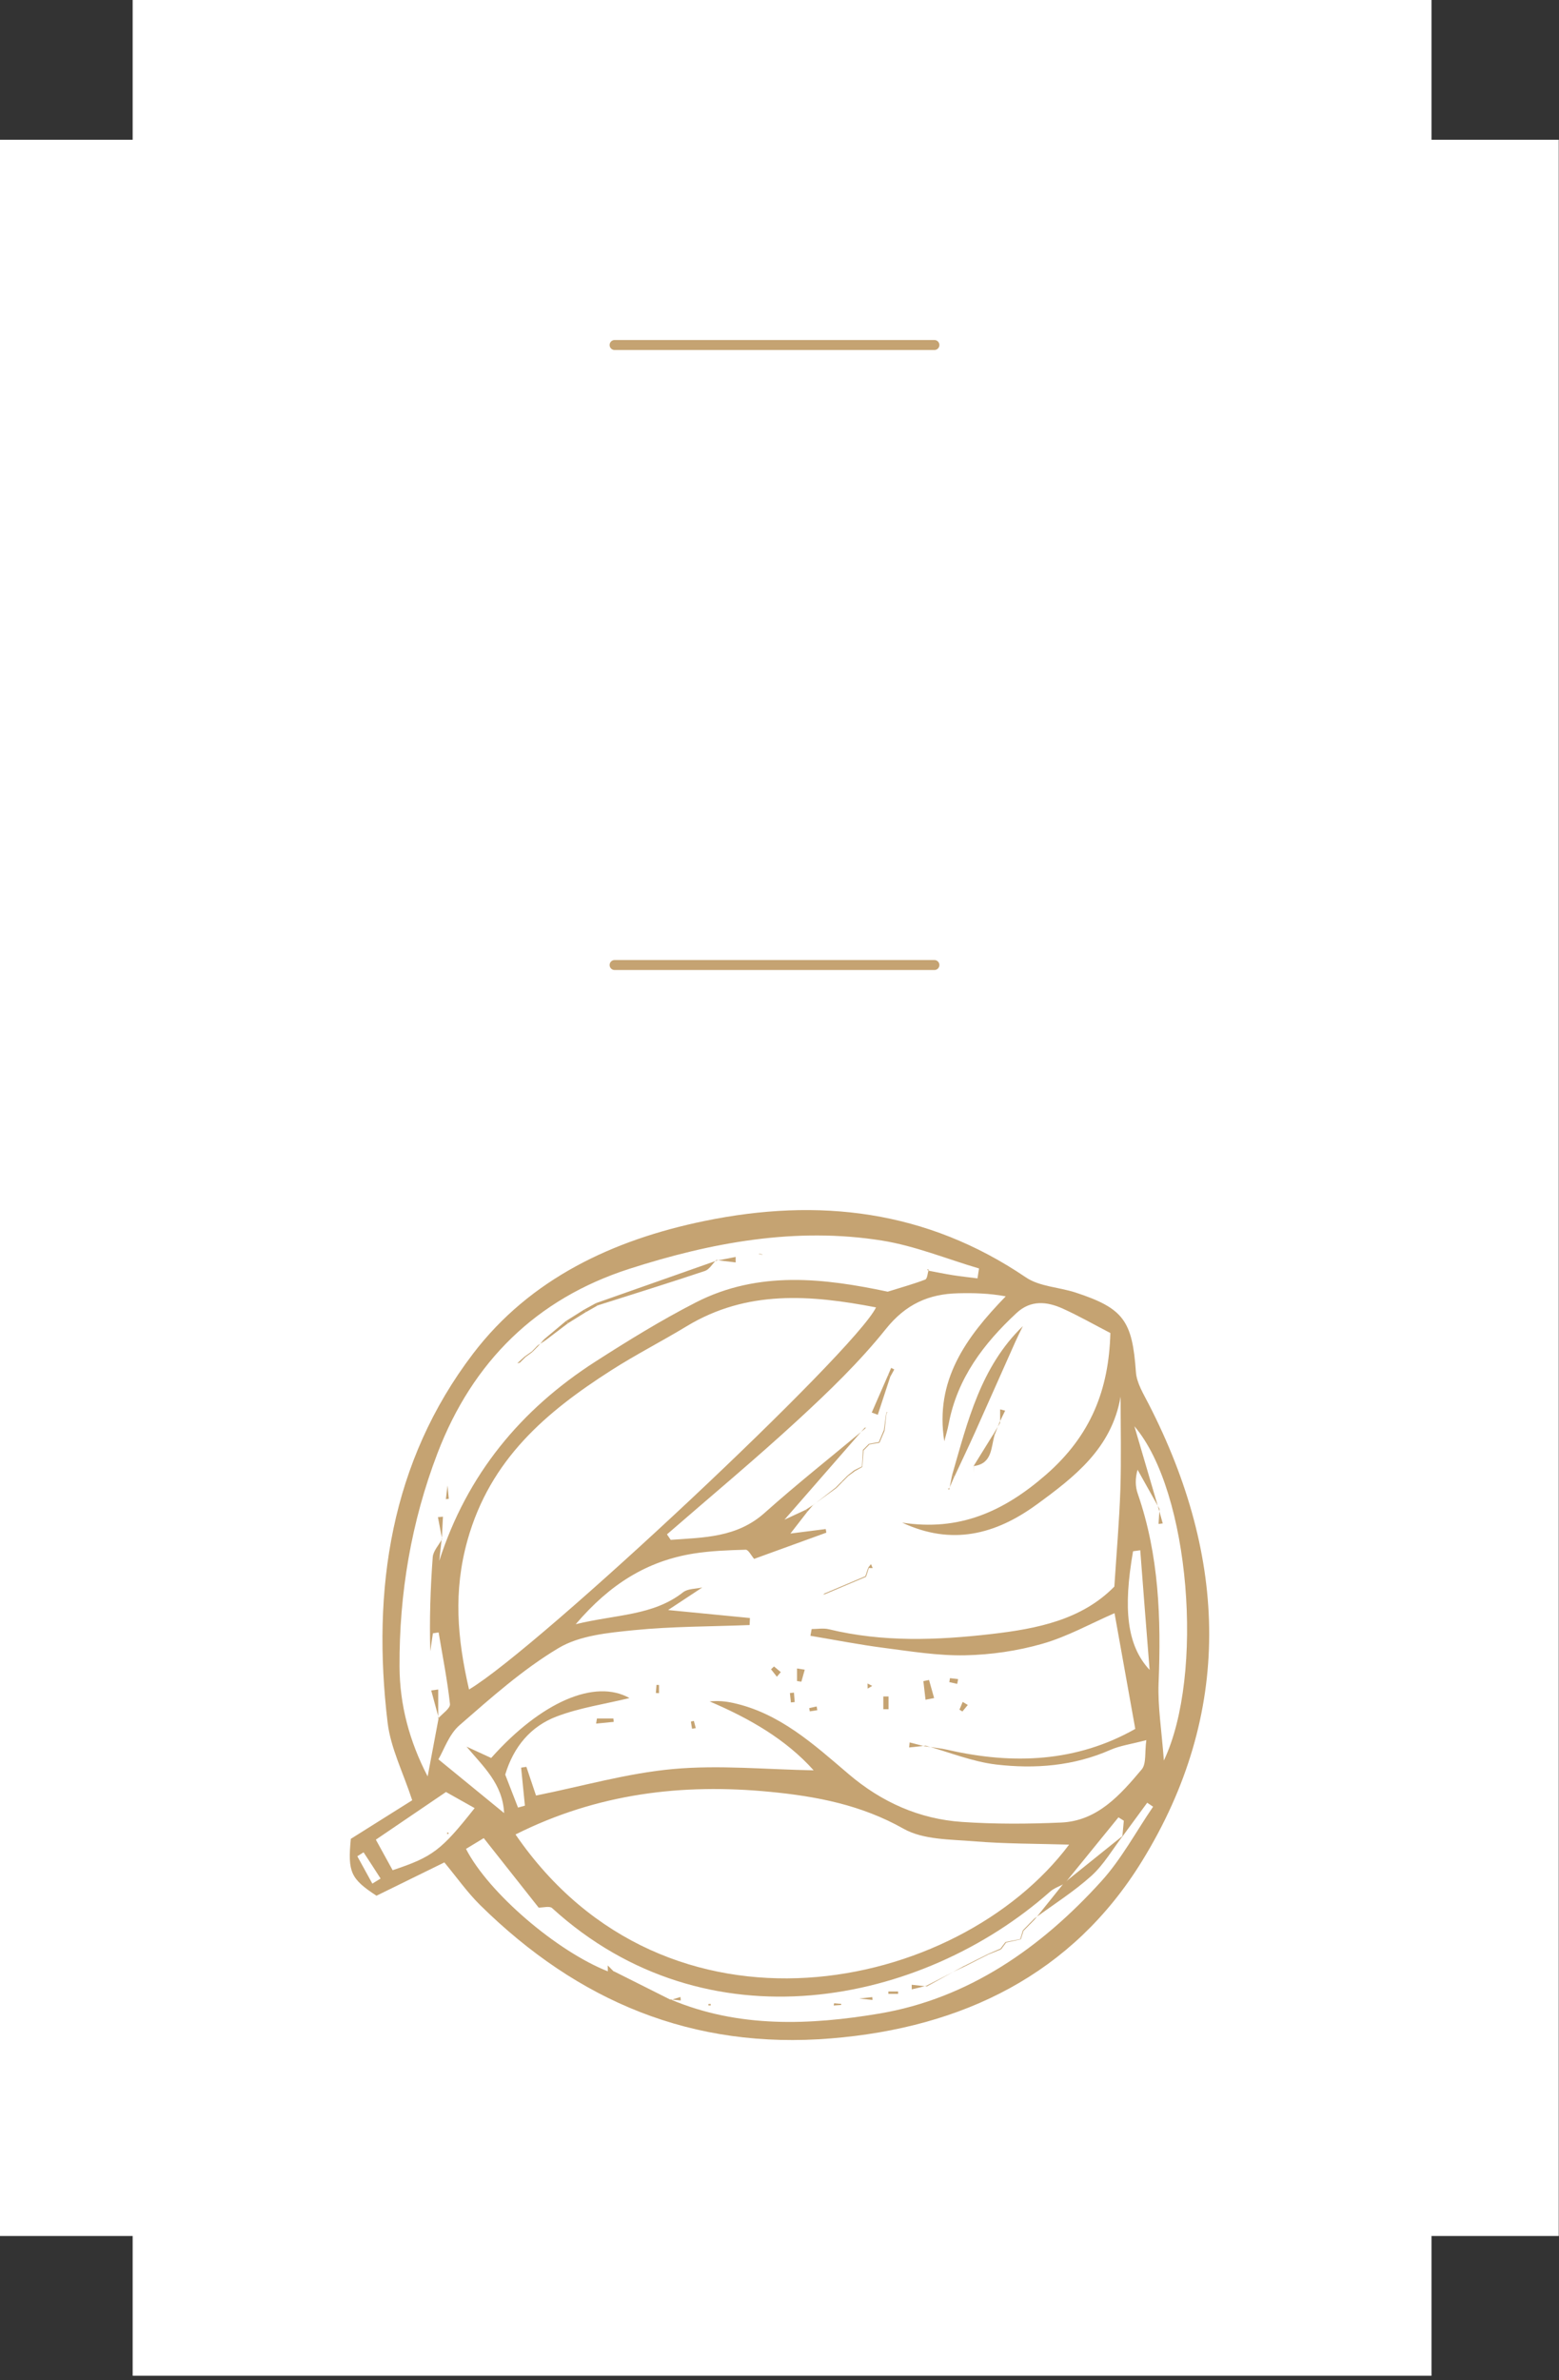 <svg width="156" height="238" viewBox="0 0 156 238" fill="none" xmlns="http://www.w3.org/2000/svg">
<rect x="0" y="0" width="156" height="238" fill="#333333" stroke="none"/>
<path fill-rule="evenodd" clip-rule="evenodd" d="M13.274 0H143.241V13.975H155.974V223.595H143.241V237.57H13.274V223.595H0V13.975H13.274V0Z" fill="white"/>
<line x1="61.5" y1="34.5" x2="93.5" y2="34.5" stroke="#C5A372" stroke-linecap="round"/>
<line x1="61.5" y1="96.5" x2="93.5" y2="96.5" stroke="#C5A372" stroke-linecap="round"/>
<g clip-path="url(#clip0_0_1)">
<path d="M44.465 186.236C42.096 187.394 39.838 188.505 37.673 189.568C35.094 187.879 34.784 187.211 35.105 183.879C37.059 182.651 39.171 181.327 41.247 180.022C40.352 177.269 39.095 174.823 38.785 172.253C37.194 158.938 39.083 146.184 47.348 135.349C53.058 127.865 61.346 123.978 70.478 122.099C81.919 119.742 92.718 121 102.644 127.729C104.019 128.662 105.961 128.709 107.616 129.247C112.448 130.83 113.302 132.083 113.665 137.21C113.741 138.297 114.419 139.378 114.94 140.4C122.849 155.777 123.41 171.302 114.261 186.13C107.295 197.425 96.338 202.754 83.177 203.835C69.296 204.975 57.813 200.131 48.044 190.502C46.746 189.22 45.675 187.69 44.465 186.236ZM60.855 197.142C61.06 197.142 61.259 197.142 61.463 197.142C63.353 198.093 65.248 199.044 67.138 199.989L67.079 199.93C73.888 202.819 81.065 202.517 88.009 201.348C96.912 199.841 104.177 194.779 110.219 188.103C112.226 185.888 113.676 183.159 115.384 180.666C115.186 180.536 114.987 180.406 114.794 180.27C113.963 181.398 113.138 182.527 112.308 183.655C112.354 183.123 112.407 182.597 112.454 182.066C112.273 181.953 112.097 181.841 111.916 181.729C110.12 183.938 108.318 186.148 106.522 188.357C106.031 188.623 105.47 188.806 105.06 189.172C92.232 200.509 70.717 204.904 55.245 190.803C54.988 190.572 54.356 190.762 53.9 190.756C52.122 188.505 50.338 186.254 48.407 183.808C48.05 184.027 47.337 184.458 46.629 184.884C48.881 189.279 55.731 195.133 60.855 197.142ZM116.028 150.892C115.297 149.586 114.56 148.275 113.829 146.969C113.577 147.867 113.6 148.653 113.846 149.362C115.981 155.512 116.192 161.856 115.934 168.284C115.841 170.647 116.239 173.027 116.461 176.046C120.515 167.527 119.099 149.143 113.513 142.622C114.39 145.617 115.18 148.293 115.964 150.969L116.028 150.892ZM92.858 127.055C93.689 127.209 94.519 127.386 95.356 127.516C96.175 127.646 96.993 127.729 97.812 127.835C97.865 127.504 97.912 127.173 97.965 126.843C94.73 125.892 91.553 124.58 88.254 124.054C79.615 122.678 71.174 124.243 62.961 126.884C53.678 129.873 47.284 136.159 43.774 145.327C41.154 152.174 39.943 159.328 39.978 166.665C39.996 170.493 40.972 174.132 42.792 177.635C43.184 175.55 43.535 173.677 43.891 171.804L43.839 171.846C44.26 171.361 45.073 170.836 45.026 170.398C44.763 168 44.289 165.625 43.891 163.239C43.698 163.268 43.511 163.298 43.318 163.327C43.23 163.924 43.143 164.526 43.055 165.123C42.967 161.963 43.067 158.832 43.301 155.712C43.347 155.092 43.909 154.507 44.231 153.905L44.201 153.863C44.12 154.608 44.032 155.352 43.95 156.091C46.734 147.436 52.116 140.95 59.574 136.159C62.85 134.056 66.178 132.006 69.629 130.239C75.888 127.032 82.463 127.817 88.828 129.164C90.202 128.733 91.413 128.402 92.583 127.953C92.794 127.871 92.817 127.309 92.928 126.973C92.946 126.973 92.858 127.055 92.858 127.055ZM86.587 142.84L86.523 142.775C83.727 145.983 80.925 149.185 78.497 151.967C78.784 151.837 79.702 151.406 80.615 150.981L80.796 151.158C80.293 151.802 79.796 152.446 79.094 153.35C80.504 153.172 81.568 153.036 82.627 152.901C82.645 153.019 82.662 153.143 82.686 153.261C80.275 154.135 77.871 155.01 75.461 155.884C75.181 155.565 74.888 154.962 74.619 154.968C72.876 155.015 71.121 155.08 69.401 155.352C64.78 156.091 61.048 158.383 57.609 162.417C61.668 161.425 65.353 161.579 68.354 159.222C68.828 158.849 69.624 158.891 70.273 158.743C69.284 159.393 68.296 160.049 66.851 161C69.91 161.295 72.478 161.549 75.04 161.797C75.028 162.033 75.023 162.27 75.011 162.5C71.144 162.654 67.266 162.63 63.423 163.014C60.855 163.274 58.006 163.534 55.877 164.81C52.315 166.937 49.138 169.772 45.974 172.525C44.921 173.441 44.418 175 43.868 175.928C46.366 177.972 48.372 179.608 50.443 181.304C50.303 178.374 48.36 176.66 46.682 174.658C47.512 175.042 48.343 175.42 49.15 175.792C54.157 170.174 59.545 167.858 62.99 169.802C60.551 170.398 58.03 170.759 55.696 171.645C53.145 172.614 51.402 174.628 50.554 177.458C50.964 178.515 51.396 179.632 51.835 180.754C52.063 180.689 52.297 180.624 52.525 180.559C52.397 179.295 52.274 178.031 52.145 176.761C52.321 176.731 52.496 176.708 52.672 176.678C53.028 177.741 53.385 178.811 53.637 179.549C58.281 178.616 62.785 177.31 67.366 176.897C72.004 176.477 76.719 176.95 81.416 177.027C78.62 173.908 74.97 171.828 71.01 170.139C71.823 170.056 72.578 170.121 73.309 170.28C77.988 171.285 81.41 174.416 84.897 177.387C88.207 180.211 91.992 181.9 96.274 182.19C99.567 182.414 102.896 182.397 106.195 182.249C109.827 182.083 112.097 179.484 114.244 176.938C114.724 176.365 114.536 175.225 114.706 174.008C113.162 174.416 112.085 174.557 111.126 174.977C107.441 176.601 103.563 176.903 99.684 176.448C97.286 176.164 94.964 175.207 92.612 174.557L92.554 174.622C93.32 174.74 94.098 174.811 94.853 174.983C101.404 176.483 107.745 176.2 113.6 172.886C112.898 168.975 112.214 165.147 111.524 161.313C109.114 162.364 106.792 163.664 104.305 164.373C101.814 165.088 99.158 165.472 96.567 165.525C93.858 165.578 91.126 165.129 88.424 164.78C85.967 164.461 83.534 163.983 81.094 163.575C81.135 163.351 81.176 163.126 81.217 162.902C81.791 162.902 82.393 162.79 82.937 162.92C88.33 164.231 93.776 164.024 99.21 163.398C103.767 162.872 108.242 161.986 111.506 158.654C111.729 155.216 112.003 152.079 112.109 148.943C112.208 145.853 112.132 142.757 112.132 139.662C111.237 144.819 107.54 147.678 103.726 150.455C99.608 153.456 95.227 154.578 90.272 152.257C95.935 153.137 100.375 151.205 104.668 147.466C109.143 143.561 110.956 138.994 111.108 133.3C109.465 132.449 107.944 131.58 106.353 130.86C104.768 130.145 103.153 129.968 101.72 131.297C98.433 134.351 95.794 137.813 94.929 142.385C94.817 142.97 94.642 143.543 94.49 144.122C93.525 138.055 96.637 133.749 100.638 129.631C98.936 129.318 97.409 129.288 95.882 129.324C92.934 129.389 90.635 130.411 88.646 132.892C86.02 136.171 82.966 139.118 79.878 141.96C75.602 145.9 71.127 149.622 66.74 153.432C66.862 153.615 66.991 153.798 67.114 153.982C70.425 153.739 73.742 153.769 76.526 151.27C79.79 148.358 83.224 145.646 86.587 142.84ZM51.584 183.442C66.699 205.453 95.841 199.292 106.979 184.458C103.65 184.358 100.568 184.381 97.508 184.127C95.104 183.927 92.396 183.986 90.413 182.869C86.178 180.477 81.691 179.626 77.035 179.177C68.266 178.326 59.79 179.331 51.584 183.442ZM46.933 168.945C53.935 164.775 85.564 135.113 87.658 130.736C81.089 129.471 74.742 128.975 68.723 132.614C66.225 134.127 63.616 135.456 61.153 137.033C54.654 141.192 49.056 145.912 46.781 154.011C45.348 159.139 45.752 163.812 46.933 168.945ZM44.628 179.195C42.207 180.843 39.919 182.397 37.609 183.962C38.299 185.214 38.796 186.13 39.288 187.016C43.301 185.681 44.149 185.037 47.495 180.807C46.635 180.323 45.798 179.85 44.628 179.195ZM114.098 155.021C113.858 155.057 113.618 155.086 113.378 155.122C112.372 160.876 112.758 164.544 115.034 166.984C114.688 162.648 114.39 158.832 114.098 155.021ZM36.381 185.226C36.17 185.356 35.965 185.486 35.755 185.622C36.258 186.532 36.755 187.447 37.258 188.357C37.533 188.186 37.808 188.02 38.083 187.849C37.521 186.969 36.954 186.101 36.381 185.226Z" fill="#C5A372"/>
<path d="M95.279 147.483C96.824 142.149 98.122 136.696 102.352 132.608C102.1 133.128 101.837 133.642 101.603 134.168C100.252 137.186 98.918 140.217 97.561 143.236C96.894 144.724 96.186 146.189 95.502 147.666C95.49 147.666 95.279 147.483 95.279 147.483Z" fill="#C5A372"/>
<path d="M86.593 157.615C85.218 158.193 83.844 158.778 82.475 159.357L82.533 159.422C83.908 158.837 85.283 158.258 86.657 157.674C86.657 157.668 86.593 157.615 86.593 157.615Z" fill="#C5A372"/>
<path d="M89.085 137.665C88.669 138.935 88.248 140.205 87.833 141.475C87.634 141.399 87.435 141.328 87.231 141.251C87.78 139.993 88.33 138.728 88.88 137.47C88.88 137.47 89.085 137.665 89.085 137.665Z" fill="#C5A372"/>
<path d="M99.526 143.484C99.152 144.742 99.31 146.373 97.426 146.603L97.409 146.621C98.076 145.546 98.748 144.464 99.415 143.389L99.526 143.484Z" fill="#C5A372"/>
<path d="M92.612 169.967C92.542 169.347 92.472 168.726 92.396 168.106C92.583 168.071 92.776 168.029 92.963 167.994C93.133 168.597 93.302 169.199 93.472 169.802C93.191 169.861 92.899 169.914 92.612 169.967Z" fill="#C5A372"/>
<path d="M83.651 148.73C82.879 149.326 82.112 149.929 81.34 150.526L81.328 150.52C82.124 149.941 82.914 149.362 83.709 148.789L83.651 148.73Z" fill="#C5A372"/>
<path d="M59.732 171.846C60.282 171.846 60.826 171.846 61.376 171.846C61.387 171.958 61.399 172.07 61.411 172.182C60.826 172.241 60.235 172.3 59.65 172.354C59.673 172.188 59.703 172.017 59.732 171.846Z" fill="#C5A372"/>
<path d="M88.909 169.642C88.909 170.067 88.909 170.493 88.909 170.918C88.734 170.918 88.564 170.918 88.389 170.918C88.389 170.493 88.389 170.067 88.389 169.642C88.558 169.636 88.734 169.642 88.909 169.642Z" fill="#C5A372"/>
<path d="M80.527 166.966C80.416 167.368 80.305 167.764 80.188 168.165C80.041 168.142 79.901 168.124 79.755 168.1C79.755 167.681 79.755 167.261 79.755 166.842C80.012 166.883 80.27 166.925 80.527 166.966Z" fill="#C5A372"/>
<path d="M95.783 168.384C95.519 168.325 95.256 168.266 94.993 168.207C95.016 168.077 95.034 167.941 95.057 167.811C95.332 167.84 95.601 167.876 95.876 167.905C95.847 168.065 95.812 168.224 95.783 168.384Z" fill="#C5A372"/>
<path d="M79.445 169.258C79.468 169.571 79.498 169.884 79.521 170.203C79.392 170.215 79.269 170.227 79.141 170.239C79.106 169.926 79.076 169.613 79.041 169.3C79.182 169.282 79.31 169.27 79.445 169.258Z" fill="#C5A372"/>
<path d="M77.737 167.669C77.544 167.421 77.345 167.173 77.152 166.925C77.251 166.83 77.351 166.736 77.45 166.641C77.678 166.83 77.901 167.019 78.129 167.208C78 167.362 77.871 167.515 77.737 167.669Z" fill="#C5A372"/>
<path d="M96.841 170.493C96.66 170.711 96.484 170.924 96.303 171.143C96.204 171.084 96.104 171.024 96.005 170.965C96.116 170.705 96.227 170.446 96.332 170.186C96.508 170.292 96.672 170.392 96.841 170.493Z" fill="#C5A372"/>
<path d="M83.031 166.405C82.855 166.044 82.943 166.222 83.031 166.405C82.802 166.387 82.574 166.369 83.031 166.405Z" fill="#C5A372"/>
<path d="M100.076 142.273C100.076 141.824 100.076 141.381 100.076 140.932C100.246 140.973 100.409 141.02 100.579 141.062C100.392 141.446 100.205 141.836 100.018 142.22L100.076 142.273Z" fill="#C5A372"/>
<path d="M92.606 174.569C92.062 174.628 91.518 174.681 90.974 174.74C90.992 174.575 91.01 174.409 91.021 174.238C91.53 174.368 92.039 174.498 92.548 174.634L92.606 174.569Z" fill="#C5A372"/>
<path d="M89.535 173.819C89.664 173.848 89.793 173.872 89.921 173.901C89.793 173.872 89.664 173.848 89.535 173.819Z" fill="#C5A372"/>
<path d="M88.705 141.316C88.898 141.162 89.097 141.009 88.827 141.221C89.126 141.168 88.903 141.209 88.687 141.245L88.705 141.316Z" fill="#C5A372"/>
<path d="M71.32 158.241C71.753 158.016 72.18 157.792 72.613 157.567C72.18 157.792 71.753 158.016 71.32 158.241Z" fill="#C5A372"/>
<path d="M86.289 146.686C86.33 146.142 86.371 145.593 86.412 145.049L86.347 144.996C86.318 145.546 86.289 146.089 86.254 146.638L86.289 146.686Z" fill="#C5A372"/>
<path d="M69.249 172.868C69.208 172.631 69.167 172.389 69.132 172.153C69.231 172.129 69.331 172.111 69.43 172.088C69.495 172.33 69.559 172.566 69.623 172.809C69.495 172.826 69.372 172.85 69.249 172.868Z" fill="#C5A372"/>
<path d="M70.162 158.831C70.589 158.607 71.016 158.377 71.448 158.152C71.016 158.382 70.589 158.607 70.162 158.831Z" fill="#C5A372"/>
<path d="M88.003 144.27C88.172 143.874 88.342 143.472 88.512 143.076L88.447 142.994C88.278 143.395 88.108 143.797 87.939 144.199L88.003 144.27Z" fill="#C5A372"/>
<path d="M72.484 157.644C72.917 157.42 73.35 157.195 73.788 156.965C73.356 157.195 72.923 157.42 72.484 157.644Z" fill="#C5A372"/>
<path d="M82.469 159.357C82.352 159.546 82.235 159.735 82.411 159.458C82.089 159.546 82.311 159.487 82.533 159.422C82.533 159.416 82.469 159.357 82.469 159.357Z" fill="#C5A372"/>
<path d="M99.421 143.389C99.638 143.017 99.86 142.645 100.076 142.273L100.018 142.22C99.854 142.639 99.69 143.064 99.526 143.484L99.421 143.389Z" fill="#C5A372"/>
<path d="M73.665 157.059C74.098 156.835 74.531 156.61 74.964 156.386C74.531 156.616 74.098 156.835 73.665 157.059Z" fill="#C5A372"/>
<path d="M80.972 170.806C81.217 170.753 81.469 170.7 81.715 170.641C81.738 170.765 81.761 170.889 81.785 171.013C81.533 171.054 81.282 171.089 81.03 171.131C81.013 171.019 80.989 170.912 80.972 170.806Z" fill="#C5A372"/>
<path d="M86.938 156.793C87.067 156.799 87.195 156.799 87.324 156.805C87.266 156.675 87.213 156.545 87.155 156.409C87.061 156.522 86.973 156.634 86.88 156.752L86.938 156.793Z" fill="#C5A372"/>
<path d="M88.512 143.076C88.576 142.491 88.64 141.907 88.705 141.316L88.687 141.245C88.605 141.83 88.523 142.409 88.447 142.994L88.512 143.076Z" fill="#C5A372"/>
<path d="M97.432 146.603C97.444 146.833 97.456 147.058 97.473 147.288C97.456 147.07 97.438 146.845 97.42 146.627C97.415 146.621 97.432 146.603 97.432 146.603Z" fill="#C5A372"/>
<path d="M95.49 147.666C95.303 148.098 95.116 148.535 94.928 148.966L95.004 148.889C95.092 148.423 95.186 147.95 95.274 147.483C95.279 147.483 95.49 147.666 95.49 147.666Z" fill="#C5A372"/>
<path d="M65.628 169.299C65.652 169.028 65.669 168.756 65.692 168.484C65.774 168.49 65.862 168.49 65.944 168.496C65.944 168.768 65.944 169.04 65.944 169.311C65.845 169.311 65.734 169.305 65.628 169.299Z" fill="#C5A372"/>
<path d="M87.277 168.585C87.125 168.673 86.973 168.768 86.821 168.856C86.815 168.685 86.815 168.52 86.809 168.348C86.967 168.425 87.119 168.508 87.277 168.585Z" fill="#C5A372"/>
<path d="M88.88 137.47C88.98 137.24 89.073 137.009 89.173 136.785C89.278 136.838 89.377 136.891 89.483 136.944C89.348 137.186 89.214 137.429 89.085 137.671L88.88 137.47Z" fill="#C5A372"/>
<path d="M83.709 148.783C83.902 148.588 84.095 148.387 84.288 148.192L84.23 148.139C84.037 148.334 83.844 148.535 83.645 148.73C83.651 148.73 83.709 148.783 83.709 148.783Z" fill="#C5A372"/>
<path d="M84.288 148.192C84.481 147.997 84.674 147.796 84.873 147.601L84.821 147.542C84.627 147.737 84.429 147.938 84.236 148.133C84.236 148.139 84.288 148.192 84.288 148.192Z" fill="#C5A372"/>
<path d="M94.934 148.966C94.911 148.919 94.882 148.866 94.858 148.818C94.911 148.842 94.958 148.866 95.01 148.889C95.005 148.889 94.934 148.966 94.934 148.966Z" fill="#C5A372"/>
<path d="M84.873 147.601C85.096 147.436 85.318 147.271 85.54 147.111L85.47 147.028C85.253 147.2 85.037 147.371 84.821 147.542L84.873 147.601Z" fill="#C5A372"/>
<path d="M80.615 150.986C80.855 150.827 81.089 150.673 81.328 150.514L81.34 150.52C81.159 150.732 80.983 150.945 80.802 151.158C80.802 151.164 80.615 150.986 80.615 150.986Z" fill="#C5A372"/>
<path d="M86.254 146.638C85.991 146.768 85.733 146.898 85.47 147.028L85.54 147.111C85.792 146.969 86.037 146.827 86.289 146.686L86.254 146.638Z" fill="#C5A372"/>
<path d="M86.406 145.049C86.605 144.848 86.804 144.642 87.002 144.441L86.944 144.382C86.739 144.589 86.54 144.789 86.336 144.996C86.341 144.996 86.406 145.049 86.406 145.049Z" fill="#C5A372"/>
<path d="M87.938 144.199C87.611 144.258 87.277 144.323 86.95 144.382L87.008 144.441C87.342 144.382 87.675 144.329 88.003 144.27L87.938 144.199Z" fill="#C5A372"/>
<path d="M74.853 156.486C75.081 156.25 75.309 156.02 75.537 155.783C75.309 156.014 75.081 156.25 74.853 156.486Z" fill="#C5A372"/>
<path d="M86.587 142.84C86.675 142.686 86.757 142.527 86.646 142.734C86.862 142.657 86.692 142.716 86.529 142.775C86.523 142.781 86.587 142.84 86.587 142.84Z" fill="#C5A372"/>
<path d="M86.885 156.752C86.786 157.041 86.687 157.325 86.593 157.615L86.657 157.674C86.751 157.378 86.845 157.089 86.938 156.799C86.938 156.793 86.885 156.752 86.885 156.752Z" fill="#C5A372"/>
<path d="M59.597 130.322C63.645 128.898 67.693 127.475 71.735 126.051L71.677 125.998C71.296 126.37 70.987 126.937 70.536 127.091C66.968 128.284 63.376 129.4 59.79 130.541L59.597 130.322Z" fill="#C5A372"/>
<path d="M43.903 171.804C43.651 170.883 43.4 169.961 43.148 169.04C43.382 169.01 43.616 168.975 43.85 168.945C43.85 169.914 43.85 170.883 43.85 171.852L43.903 171.804Z" fill="#C5A372"/>
<path d="M56.854 132.307C56.076 132.898 55.304 133.482 54.526 134.073L54.403 133.961C55.152 133.335 55.895 132.709 56.643 132.088C56.713 132.159 56.784 132.236 56.854 132.307Z" fill="#C5A372"/>
<path d="M56.649 132.088C57.252 131.71 57.854 131.332 58.457 130.954C58.521 131.031 58.585 131.114 58.65 131.19C58.053 131.563 57.456 131.935 56.86 132.307C56.784 132.236 56.714 132.159 56.649 132.088Z" fill="#C5A372"/>
<path d="M75.953 125.354C76.064 125.383 76.175 125.407 76.28 125.437C76.274 125.448 76.274 125.46 76.269 125.472C76.163 125.448 76.052 125.419 75.947 125.395C75.947 125.383 75.953 125.372 75.953 125.354Z" fill="#C5A372"/>
<path d="M44.242 153.905C44.102 153.172 43.961 152.445 43.821 151.713C43.991 151.695 44.154 151.683 44.324 151.666C44.289 152.398 44.248 153.131 44.213 153.863C44.213 153.857 44.242 153.905 44.242 153.905Z" fill="#C5A372"/>
<path d="M71.735 126.057C72.361 125.933 72.987 125.815 73.613 125.691C73.613 125.874 73.613 126.057 73.613 126.24C72.969 126.163 72.32 126.08 71.677 126.004C71.683 126.004 71.735 126.057 71.735 126.057Z" fill="#C5A372"/>
<path d="M44.617 149.911C44.646 149.681 44.675 149.45 44.781 148.547C44.868 149.439 44.886 149.657 44.909 149.876C44.816 149.888 44.716 149.899 44.617 149.911Z" fill="#C5A372"/>
<path d="M80.088 125.425C79.954 125.407 79.825 125.383 79.69 125.366C79.825 125.383 79.954 125.401 80.088 125.425Z" fill="#C5A372"/>
<path d="M58.457 130.954C58.837 130.747 59.217 130.535 59.603 130.328L59.796 130.546C59.416 130.765 59.03 130.978 58.65 131.196C58.586 131.108 58.521 131.031 58.457 130.954Z" fill="#C5A372"/>
<path d="M92.945 126.972C92.712 126.884 92.478 126.789 92.776 126.907C92.641 126.648 92.747 126.854 92.858 127.061C92.858 127.055 92.945 126.972 92.945 126.972Z" fill="#C5A372"/>
<path d="M51.905 136.194C51.858 136.235 51.812 136.271 51.765 136.312C51.841 136.306 51.917 136.294 51.993 136.289L51.905 136.194Z" fill="#C5A372"/>
<path d="M51.999 136.283C52.198 136.082 52.403 135.887 52.601 135.686L52.537 135.621C52.326 135.81 52.116 135.999 51.905 136.194L51.999 136.283Z" fill="#C5A372"/>
<path d="M53.227 135.137C52.999 135.302 52.765 135.462 52.537 135.627L52.601 135.692C52.829 135.526 53.052 135.355 53.28 135.19L53.227 135.137Z" fill="#C5A372"/>
<path d="M53.28 135.184C53.473 134.989 53.672 134.788 53.865 134.593L53.806 134.534C53.613 134.735 53.42 134.936 53.227 135.137L53.28 135.184Z" fill="#C5A372"/>
<path d="M54.526 134.073C54.286 134.227 54.046 134.38 53.806 134.534L53.865 134.593C54.046 134.38 54.228 134.174 54.409 133.961C54.403 133.961 54.526 134.073 54.526 134.073Z" fill="#C5A372"/>
<path d="M106.464 188.298C108.435 186.715 110.412 185.126 112.384 183.542C111.342 184.901 110.465 186.443 109.219 187.571C107.464 189.155 105.434 190.431 103.521 191.837L103.58 191.89C104.545 190.696 105.504 189.497 106.464 188.298Z" fill="#C5A372"/>
<path d="M95.373 197.189C94.473 197.655 93.572 198.122 92.671 198.583L92.735 198.642C93.613 198.158 94.49 197.673 95.373 197.189Z" fill="#C5A372"/>
<path d="M83.464 200.32C83.698 200.337 83.931 200.361 84.171 200.379C84.171 200.414 84.171 200.45 84.171 200.491C83.92 200.509 83.674 200.526 83.423 200.544C83.434 200.467 83.452 200.396 83.464 200.32Z" fill="#C5A372"/>
<path d="M70.875 200.526C70.881 200.479 70.887 200.396 70.899 200.396C70.975 200.385 71.051 200.396 71.127 200.402C71.121 200.45 71.115 200.544 71.103 200.544C71.027 200.544 70.951 200.532 70.875 200.526Z" fill="#C5A372"/>
<path d="M87.307 199.989C87.079 199.965 86.856 199.942 85.979 199.847C86.844 199.753 87.067 199.729 87.283 199.705C87.289 199.8 87.295 199.894 87.307 199.989Z" fill="#C5A372"/>
<path d="M67.137 199.989C67.453 199.888 67.769 199.794 68.091 199.693C68.103 199.812 68.108 199.924 68.12 200.042C67.775 200.007 67.424 199.971 67.079 199.93L67.137 199.989Z" fill="#C5A372"/>
<path d="M89.869 199.38C89.541 199.38 89.219 199.38 88.892 199.38C88.892 199.304 88.892 199.221 88.892 199.144C89.219 199.144 89.541 199.144 89.869 199.144C89.869 199.221 89.869 199.304 89.869 199.38Z" fill="#C5A372"/>
<path d="M92.671 198.583C92.191 198.701 91.717 198.813 91.237 198.931C91.232 198.778 91.226 198.624 91.226 198.471C91.729 198.524 92.232 198.583 92.741 198.636C92.735 198.642 92.671 198.583 92.671 198.583Z" fill="#C5A372"/>
<path d="M57.421 193.674C56.982 193.455 56.55 193.231 56.111 193.012C56.55 193.231 56.982 193.455 57.421 193.674Z" fill="#C5A372"/>
<path d="M100.661 194.253C101.158 194.146 101.655 194.034 102.147 193.928L102.1 193.904C101.603 194.005 101.1 194.105 100.603 194.199L100.661 194.253Z" fill="#C5A372"/>
<path d="M59.755 195.452C59.322 195.227 58.89 195.003 58.457 194.784C58.89 195.009 59.322 195.233 59.755 195.452Z" fill="#C5A372"/>
<path d="M98.9 195.44C99.322 195.269 99.743 195.097 100.164 194.932L100.088 194.867C99.678 195.044 99.269 195.221 98.859 195.399C98.865 195.399 98.9 195.44 98.9 195.44Z" fill="#C5A372"/>
<path d="M97.73 196.031C98.122 195.836 98.508 195.635 98.9 195.44L98.865 195.399C98.473 195.594 98.081 195.789 97.689 195.984C97.689 195.978 97.73 196.031 97.73 196.031Z" fill="#C5A372"/>
<path d="M96.567 196.627C96.953 196.427 97.339 196.226 97.731 196.031L97.69 195.984C97.298 196.178 96.906 196.373 96.52 196.574C96.514 196.568 96.567 196.627 96.567 196.627Z" fill="#C5A372"/>
<path d="M96.514 196.568C96.133 196.775 95.747 196.982 95.367 197.189C95.765 197 96.163 196.817 96.561 196.627C96.566 196.627 96.514 196.568 96.514 196.568Z" fill="#C5A372"/>
<path d="M54.479 191.334C54.245 191.104 54.017 190.868 53.783 190.637C54.017 190.868 54.245 191.104 54.479 191.334Z" fill="#C5A372"/>
<path d="M55.064 191.925C54.836 191.695 54.602 191.458 54.374 191.228C54.602 191.458 54.83 191.695 55.064 191.925Z" fill="#C5A372"/>
<path d="M55.649 192.516C55.421 192.285 55.187 192.049 54.959 191.819C55.187 192.049 55.415 192.285 55.649 192.516Z" fill="#C5A372"/>
<path d="M103.001 192.486C103.194 192.285 103.387 192.091 103.58 191.89L103.521 191.837C103.328 192.031 103.135 192.232 102.937 192.427C102.942 192.427 103.001 192.486 103.001 192.486Z" fill="#C5A372"/>
<path d="M56.222 193.101C55.994 192.87 55.766 192.64 55.544 192.41C55.766 192.64 55.994 192.87 56.222 193.101Z" fill="#C5A372"/>
<path d="M102.422 193.071C102.615 192.876 102.808 192.681 103.001 192.486L102.942 192.427C102.749 192.622 102.556 192.823 102.363 193.018C102.363 193.018 102.422 193.071 102.422 193.071Z" fill="#C5A372"/>
<path d="M102.147 193.928C102.235 193.644 102.328 193.355 102.416 193.071L102.357 193.018C102.27 193.313 102.182 193.609 102.094 193.904L102.147 193.928Z" fill="#C5A372"/>
<path d="M57.989 194.288C57.766 194.058 57.538 193.833 57.316 193.603C57.538 193.833 57.766 194.058 57.989 194.288Z" fill="#C5A372"/>
<path d="M58.562 194.873C58.334 194.643 58.111 194.412 57.883 194.182C58.111 194.412 58.334 194.643 58.562 194.873Z" fill="#C5A372"/>
<path d="M100.17 194.932C100.334 194.708 100.497 194.483 100.667 194.259L100.609 194.205C100.439 194.43 100.269 194.648 100.1 194.873L100.17 194.932Z" fill="#C5A372"/>
<path d="M60.328 196.06C60.1 195.83 59.878 195.6 59.65 195.375C59.878 195.6 60.1 195.83 60.328 196.06Z" fill="#C5A372"/>
<path d="M60.907 196.645C60.679 196.415 60.451 196.184 60.223 195.954C60.451 196.184 60.679 196.415 60.907 196.645Z" fill="#C5A372"/>
<path d="M61.492 197.224C61.27 197.224 61.042 197.224 60.82 197.224C60.82 196.994 60.814 196.769 60.814 196.539C61.042 196.769 61.264 197 61.492 197.224Z" fill="#C5A372"/>
<path d="M115.964 150.969C116.092 151.423 116.221 151.884 116.35 152.339C116.209 152.357 116.069 152.375 115.928 152.392C115.964 151.89 115.993 151.394 116.028 150.892L115.964 150.969Z" fill="#C5A372"/>
<path d="M44.932 183.336L44.734 183.407L44.757 183.223L44.932 183.336Z" fill="#C5A372"/>
</g>
<defs>
<clipPath id="clip0_0_1">
<rect width="86" height="83" fill="white" transform="translate(35 121)"/>
</clipPath>
</defs>
</svg>
